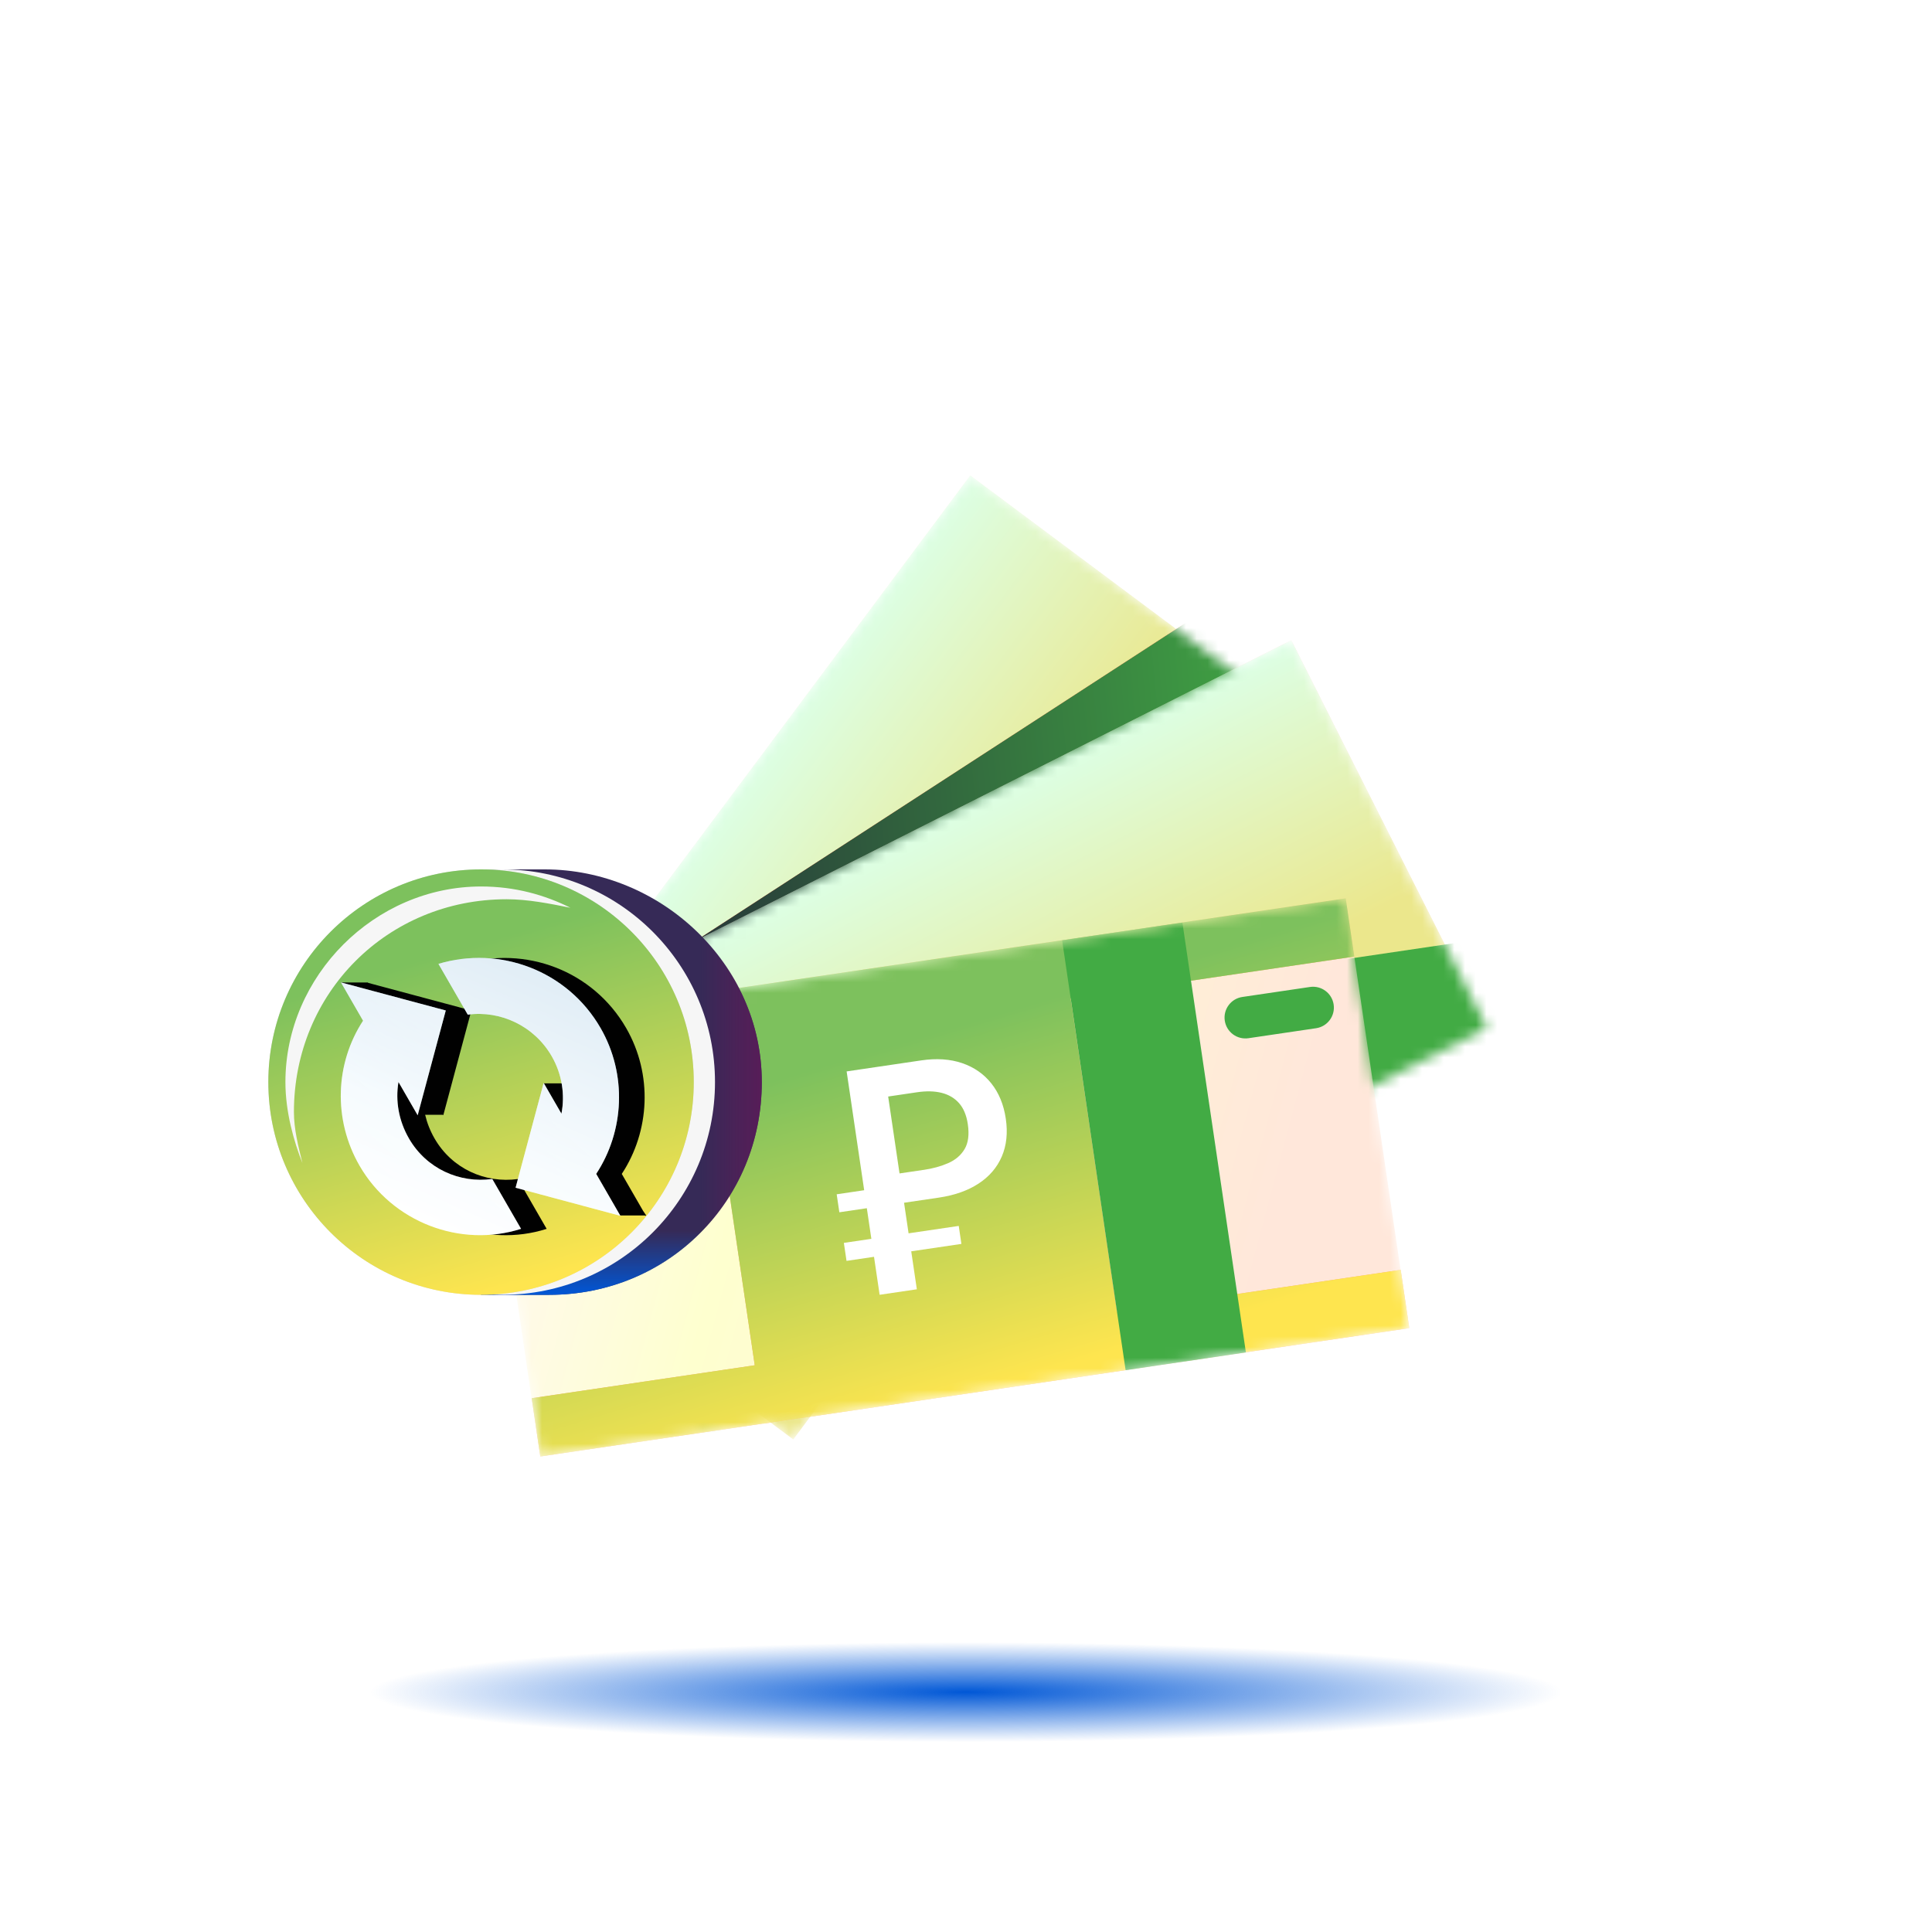 <svg width="180" height="180" viewBox="0 0 180 180" fill="none" xmlns="http://www.w3.org/2000/svg">
<g id="150x150">
<rect width="180" height="180" fill="white"/>
<g id="Group 1321317740">
<g id="Mask Group">
<mask id="mask0_26514_70154" style="mask-type:alpha" maskUnits="userSpaceOnUse" x="41" y="44" width="82" height="91">
<path id="Vector" d="M90.399 44.297L41.457 109.894L73.907 134.105L122.849 68.507L90.399 44.297Z" fill="white"/>
</mask>
<g mask="url(#mask0_26514_70154)">
<g id="Vector_2">
<path d="M90.399 44.297L41.457 109.894L73.907 134.105L122.849 68.507L90.399 44.297Z" fill="url(#paint0_linear_26514_70154)"/>
<path d="M90.399 44.297L41.457 109.894L73.907 134.105L122.849 68.507L90.399 44.297Z" fill="url(#paint1_linear_26514_70154)"/>
</g>
<g id="Vector 3419">
<path d="M111.657 57.266L61.929 89.531L65.097 91.933L121.979 63.99L111.657 57.266Z" fill="#FA552D"/>
<path d="M111.657 57.266L61.929 89.531L65.097 91.933L121.979 63.99L111.657 57.266Z" fill="url(#paint2_linear_26514_70154)"/>
<path d="M111.657 57.266L61.929 89.531L65.097 91.933L121.979 63.99L111.657 57.266Z" fill="url(#paint3_linear_26514_70154)"/>
</g>
<rect id="Rectangle 11168" x="39.66" y="99.539" width="17.744" height="22.48" fill="#42AB44"/>
</g>
</g>
<g id="Mask Group_2">
<mask id="mask1_26514_70154" style="mask-type:alpha" maskUnits="userSpaceOnUse" x="47" y="59" width="92" height="74">
<path id="Vector_3" d="M120.307 59.649L47.234 96.51L65.469 132.658L138.541 95.796L120.307 59.649Z" fill="white"/>
</mask>
<g mask="url(#mask1_26514_70154)">
<g id="Vector_4">
<path d="M120.307 59.649L47.234 96.51L65.469 132.658L138.541 95.796L120.307 59.649Z" fill="#FFCDBD"/>
<path d="M120.307 59.649L47.234 96.51L65.469 132.658L138.541 95.796L120.307 59.649Z" fill="url(#paint4_linear_26514_70154)"/>
</g>
<path id="Vector_5" d="M138.544 87.42L57.579 99.379L63.495 139.431L144.46 127.472L138.544 87.42Z" fill="#42AB44"/>
</g>
</g>
<g id="Group">
<mask id="mask2_26514_70154" style="mask-type:alpha" maskUnits="userSpaceOnUse" x="44" y="83" width="88" height="53">
<path id="Vector_6" d="M125.379 83.705L44.414 95.664L50.33 135.716L131.295 123.757L125.379 83.705Z" fill="white"/>
</mask>
<g mask="url(#mask2_26514_70154)">
<path id="Vector_7" d="M125.379 83.705L44.414 95.664L50.33 135.716L131.295 123.757L125.379 83.705Z" fill="url(#paint5_linear_26514_70154)"/>
<g id="Union">
<path fill-rule="evenodd" clip-rule="evenodd" d="M125.38 83.695L44.415 95.654L45.216 101.08L66.007 98.009L70.319 127.199L49.537 130.268L50.338 135.694L71.12 132.624L71.122 132.639L104.861 127.655L104.859 127.641L131.303 123.735L130.501 118.309L104.057 122.215L99.746 93.025L126.181 89.121L125.38 83.695Z" fill="url(#paint6_linear_26514_70154)"/>
<path fill-rule="evenodd" clip-rule="evenodd" d="M125.38 83.695L44.415 95.654L45.216 101.08L66.007 98.009L70.319 127.199L49.537 130.268L50.338 135.694L71.12 132.624L71.122 132.639L104.861 127.655L104.859 127.641L131.303 123.735L130.501 118.309L104.057 122.215L99.746 93.025L126.181 89.121L125.38 83.695Z" fill="url(#paint7_linear_26514_70154)"/>
</g>
<g id="Group_2">
<path id="Vector_8" d="M110.162 85.953L98.956 87.608L104.872 127.66L116.078 126.005L110.162 85.953Z" fill="#42AB44"/>
</g>
<path id="Vector_9" d="M122.616 95.797L116.315 96.728C115.254 96.885 114.266 96.151 114.109 95.09C113.952 94.029 114.686 93.041 115.747 92.885L122.048 91.954C123.109 91.797 124.097 92.531 124.254 93.592C124.411 94.653 123.677 95.641 122.616 95.797Z" fill="#42AB44"/>
<path id="Vector_10" d="M85.414 120.121L81.953 120.632L80.761 112.566L78.2 112.945L77.952 111.269L80.514 110.89L78.879 99.821L85.817 98.796C87.25 98.584 88.523 98.669 89.639 99.049C90.754 99.43 91.662 100.06 92.365 100.945C93.066 101.829 93.515 102.918 93.707 104.221C93.903 105.543 93.779 106.719 93.334 107.752C92.888 108.784 92.164 109.625 91.161 110.278C90.158 110.931 88.933 111.362 87.49 111.576L84.229 112.057L85.42 120.12L85.414 120.121ZM89.324 114.216L89.571 115.892L78.869 117.473L78.621 115.797L89.324 114.216ZM86.047 108.998C86.911 108.871 87.679 108.658 88.354 108.36C89.025 108.063 89.534 107.628 89.873 107.052C90.213 106.478 90.312 105.708 90.17 104.741C90.048 103.916 89.778 103.265 89.361 102.788C88.944 102.311 88.4 101.989 87.737 101.82C87.075 101.652 86.304 101.635 85.431 101.764L82.749 102.161L83.807 109.326L86.047 108.995L86.047 108.998Z" fill="white"/>
</g>
</g>
<g id="Group_3">
<g id="Vector_11">
<path d="M50.76 81C50.364 81 50.76 81 50.76 81H44.815V81.793C36.888 84.171 30.942 91.702 30.942 100.818C30.942 109.934 36.888 117.069 44.815 119.843V120.636H50.76C50.76 120.636 50.76 120.636 51.157 120.636C62.255 120.636 70.975 111.916 70.975 100.818C70.975 89.72 61.462 81 50.76 81Z" fill="#362A57"/>
<path d="M50.76 81C50.364 81 50.76 81 50.76 81H44.815V81.793C36.888 84.171 30.942 91.702 30.942 100.818C30.942 109.934 36.888 117.069 44.815 119.843V120.636H50.76C50.76 120.636 50.76 120.636 51.157 120.636C62.255 120.636 70.975 111.916 70.975 100.818C70.975 89.72 61.462 81 50.76 81Z" fill="url(#paint8_linear_26514_70154)"/>
<path d="M50.76 81C50.364 81 50.76 81 50.76 81H44.815V81.793C36.888 84.171 30.942 91.702 30.942 100.818C30.942 109.934 36.888 117.069 44.815 119.843V120.636H50.76C50.76 120.636 50.76 120.636 51.157 120.636C62.255 120.636 70.975 111.916 70.975 100.818C70.975 89.72 61.462 81 50.76 81Z" fill="url(#paint9_linear_26514_70154)"/>
</g>
<path id="Vector_12" d="M46.797 120.636C57.742 120.636 66.615 111.763 66.615 100.818C66.615 89.873 57.742 81 46.797 81C35.851 81 26.979 89.873 26.979 100.818C26.979 111.763 35.851 120.636 46.797 120.636Z" fill="#F6F6F6"/>
<path id="Vector_13" d="M44.818 120.636C55.763 120.636 64.636 111.763 64.636 100.818C64.636 89.873 55.763 81 44.818 81C33.873 81 25 89.873 25 100.818C25 111.763 33.873 120.636 44.818 120.636Z" fill="#DADADA"/>
<g id="Group_4">
<path id="Vector_14" d="M44.818 120.636C55.763 120.636 64.636 111.763 64.636 100.818C64.636 89.873 55.763 81 44.818 81C33.873 81 25 89.873 25 100.818C25 111.763 33.873 120.636 44.818 120.636Z" fill="url(#paint10_linear_26514_70154)"/>
<path id="Union_2" fill-rule="evenodd" clip-rule="evenodd" d="M45.967 94.538C49.004 94.121 52.153 95.58 53.782 98.402C54.686 99.967 54.993 101.728 54.757 103.383L53.117 100.934H53.059L53.037 100.896L53.027 100.934H50.636L51.907 104.297L52.134 104.266L50.421 110.661L57.215 112.482L57.725 113.243H60.056L60.186 113.278L60.166 113.243H60.206L59.912 112.805L57.93 109.371C60.54 105.409 60.838 100.11 58.334 95.774C55.233 90.403 48.925 88.097 43.234 89.804L45.967 94.538ZM43.916 94.148L41.299 103.912L41.271 103.863H39.61C39.787 104.621 40.08 105.366 40.489 106.074C42.118 108.896 45.215 110.265 48.251 109.847L50.931 114.49C45.294 116.288 38.933 113.891 35.884 108.611C33.395 104.299 33.614 99.07 36.211 95.1L34.848 92.739H32.837L31.793 91.536H34.154L34.151 91.531L34.169 91.536H34.274L34.306 91.573L38.311 92.646L38.317 92.64L38.321 92.648L43.916 94.148Z" fill="#010101"/>
<g id="Union_3">
<path fill-rule="evenodd" clip-rule="evenodd" d="M43.582 94.535C46.618 94.118 49.767 95.577 51.397 98.399C52.37 100.085 52.651 101.998 52.308 103.761L50.652 100.893L48.035 110.658L57.8 113.275L55.545 109.368C58.155 105.406 58.452 100.107 55.949 95.771C52.848 90.4 46.539 88.094 40.849 89.801L43.582 94.535ZM41.531 94.144L38.914 103.909L37.125 100.81C36.828 102.561 37.148 104.416 38.103 106.071C39.733 108.893 42.829 110.262 45.865 109.844L48.546 114.487C42.908 116.285 36.547 113.888 33.499 108.608C31.009 104.296 31.229 99.067 33.826 95.097L31.766 91.528L35.925 92.643C35.927 92.641 35.929 92.639 35.931 92.637L35.936 92.645L41.531 94.144Z" fill="url(#paint11_linear_26514_70154)"/>
<path fill-rule="evenodd" clip-rule="evenodd" d="M43.582 94.535C46.618 94.118 49.767 95.577 51.397 98.399C52.37 100.085 52.651 101.998 52.308 103.761L50.652 100.893L48.035 110.658L57.8 113.275L55.545 109.368C58.155 105.406 58.452 100.107 55.949 95.771C52.848 90.4 46.539 88.094 40.849 89.801L43.582 94.535ZM41.531 94.144L38.914 103.909L37.125 100.81C36.828 102.561 37.148 104.416 38.103 106.071C39.733 108.893 42.829 110.262 45.865 109.844L48.546 114.487C42.908 116.285 36.547 113.888 33.499 108.608C31.009 104.296 31.229 99.067 33.826 95.097L31.766 91.528L35.925 92.643C35.927 92.641 35.929 92.639 35.931 92.637L35.936 92.645L41.531 94.144Z" fill="url(#paint12_linear_26514_70154)" fill-opacity="0.5"/>
</g>
</g>
<g id="Group_5">
<path id="Vector_15" d="M27.384 103.599C27.384 92.501 36.103 83.781 47.202 83.781C49.183 83.781 51.165 84.177 53.147 84.574C50.769 83.385 47.994 82.592 44.823 82.592C34.914 82.592 26.591 90.915 26.591 100.824C26.591 103.599 27.384 106.373 28.176 108.355C27.78 106.77 27.384 105.184 27.384 103.599Z" fill="#F6F6F6"/>
</g>
</g>
</g>
<g id="Vector_16" filter="url(#filter0_f_26514_70154)">
<path d="M155 157.446C155 157.122 154.556 156.799 153.696 156.492C145.762 154.465 120.544 153 90.666 153C54.407 153 25 155.18 25 157.855C25 158.179 25.444 158.502 26.304 158.809C34.266 160.836 59.456 162.301 89.334 162.301C125.593 162.301 155 160.121 155 157.446Z" fill="url(#paint13_radial_26514_70154)"/>
</g>
</g>
<defs>
<filter id="filter0_f_26514_70154" x="23" y="151" width="134" height="13.3" filterUnits="userSpaceOnUse" color-interpolation-filters="sRGB">
<feFlood flood-opacity="0" result="BackgroundImageFix"/>
<feBlend mode="normal" in="SourceGraphic" in2="BackgroundImageFix" result="shape"/>
<feGaussianBlur stdDeviation="1" result="effect1_foregroundBlur_26514_70154"/>
</filter>
<linearGradient id="paint0_linear_26514_70154" x1="60.227" y1="44.293" x2="78.368" y2="77.136" gradientUnits="userSpaceOnUse">
<stop stop-color="#FEFFCF"/>
<stop offset="1" stop-color="#FFE7DA"/>
</linearGradient>
<linearGradient id="paint1_linear_26514_70154" x1="65.928" y1="77.095" x2="87.191" y2="92.784" gradientUnits="userSpaceOnUse">
<stop stop-color="#DCFFE5"/>
<stop offset="1" stop-color="#EBE78C"/>
</linearGradient>
<linearGradient id="paint2_linear_26514_70154" x1="113.264" y1="61.045" x2="78.031" y2="81.109" gradientUnits="userSpaceOnUse">
<stop stop-color="#FFA183"/>
<stop offset="1" stop-color="#FFA183" stop-opacity="0"/>
</linearGradient>
<linearGradient id="paint3_linear_26514_70154" x1="111.622" y1="-46.407" x2="36.82" y2="-39.328" gradientUnits="userSpaceOnUse">
<stop stop-color="#42AB44"/>
<stop offset="1" stop-color="#201B37"/>
</linearGradient>
<linearGradient id="paint4_linear_26514_70154" x1="83.77" y1="78.079" x2="95.797" y2="101.608" gradientUnits="userSpaceOnUse">
<stop stop-color="#DCFFE5"/>
<stop offset="1" stop-color="#EBE78C"/>
</linearGradient>
<linearGradient id="paint5_linear_26514_70154" x1="45.143" y1="100.601" x2="117.137" y2="119.895" gradientUnits="userSpaceOnUse">
<stop stop-color="#FFF7F4"/>
<stop offset="0.342" stop-color="#FEFFCF"/>
<stop offset="1" stop-color="#FFE7DA"/>
<stop offset="1" stop-color="#FFE7DA"/>
</linearGradient>
<linearGradient id="paint6_linear_26514_70154" x1="66.796" y1="85.749" x2="82.654" y2="123.198" gradientUnits="userSpaceOnUse">
<stop stop-color="#FFCA42"/>
<stop offset="1" stop-color="#FFA183"/>
</linearGradient>
<linearGradient id="paint7_linear_26514_70154" x1="68.426" y1="101.783" x2="77.868" y2="133.575" gradientUnits="userSpaceOnUse">
<stop stop-color="#7DC15D"/>
<stop offset="1" stop-color="#FEE54F"/>
</linearGradient>
<linearGradient id="paint8_linear_26514_70154" x1="72.178" y1="109.478" x2="65.243" y2="109.478" gradientUnits="userSpaceOnUse">
<stop stop-color="#5F1A58"/>
<stop offset="1" stop-color="#5F1A58" stop-opacity="0"/>
</linearGradient>
<linearGradient id="paint9_linear_26514_70154" x1="66.874" y1="120.594" x2="66.874" y2="114.665" gradientUnits="userSpaceOnUse">
<stop stop-color="#0057D6"/>
<stop offset="1" stop-color="#0057D6" stop-opacity="0"/>
</linearGradient>
<linearGradient id="paint10_linear_26514_70154" x1="36.069" y1="90.369" x2="44.818" y2="120.636" gradientUnits="userSpaceOnUse">
<stop stop-color="#7DC15D"/>
<stop offset="1" stop-color="#FEE54F"/>
</linearGradient>
<linearGradient id="paint11_linear_26514_70154" x1="46.77" y1="88.987" x2="36.305" y2="112.631" gradientUnits="userSpaceOnUse">
<stop stop-color="#C2DBEC"/>
<stop offset="0.653" stop-color="#F3FAFE"/>
<stop offset="1" stop-color="white"/>
</linearGradient>
<linearGradient id="paint12_linear_26514_70154" x1="36.446" y1="91.028" x2="24.188" y2="104.605" gradientUnits="userSpaceOnUse">
<stop stop-color="white"/>
<stop offset="1" stop-color="white" stop-opacity="0"/>
</linearGradient>
<radialGradient id="paint13_radial_26514_70154" cx="0" cy="0" r="1" gradientUnits="userSpaceOnUse" gradientTransform="translate(90 157.651) rotate(90) scale(4.651 55.706)">
<stop stop-color="#0057D6"/>
<stop offset="1" stop-color="#0057D6" stop-opacity="0"/>
</radialGradient>
</defs>
</svg>
